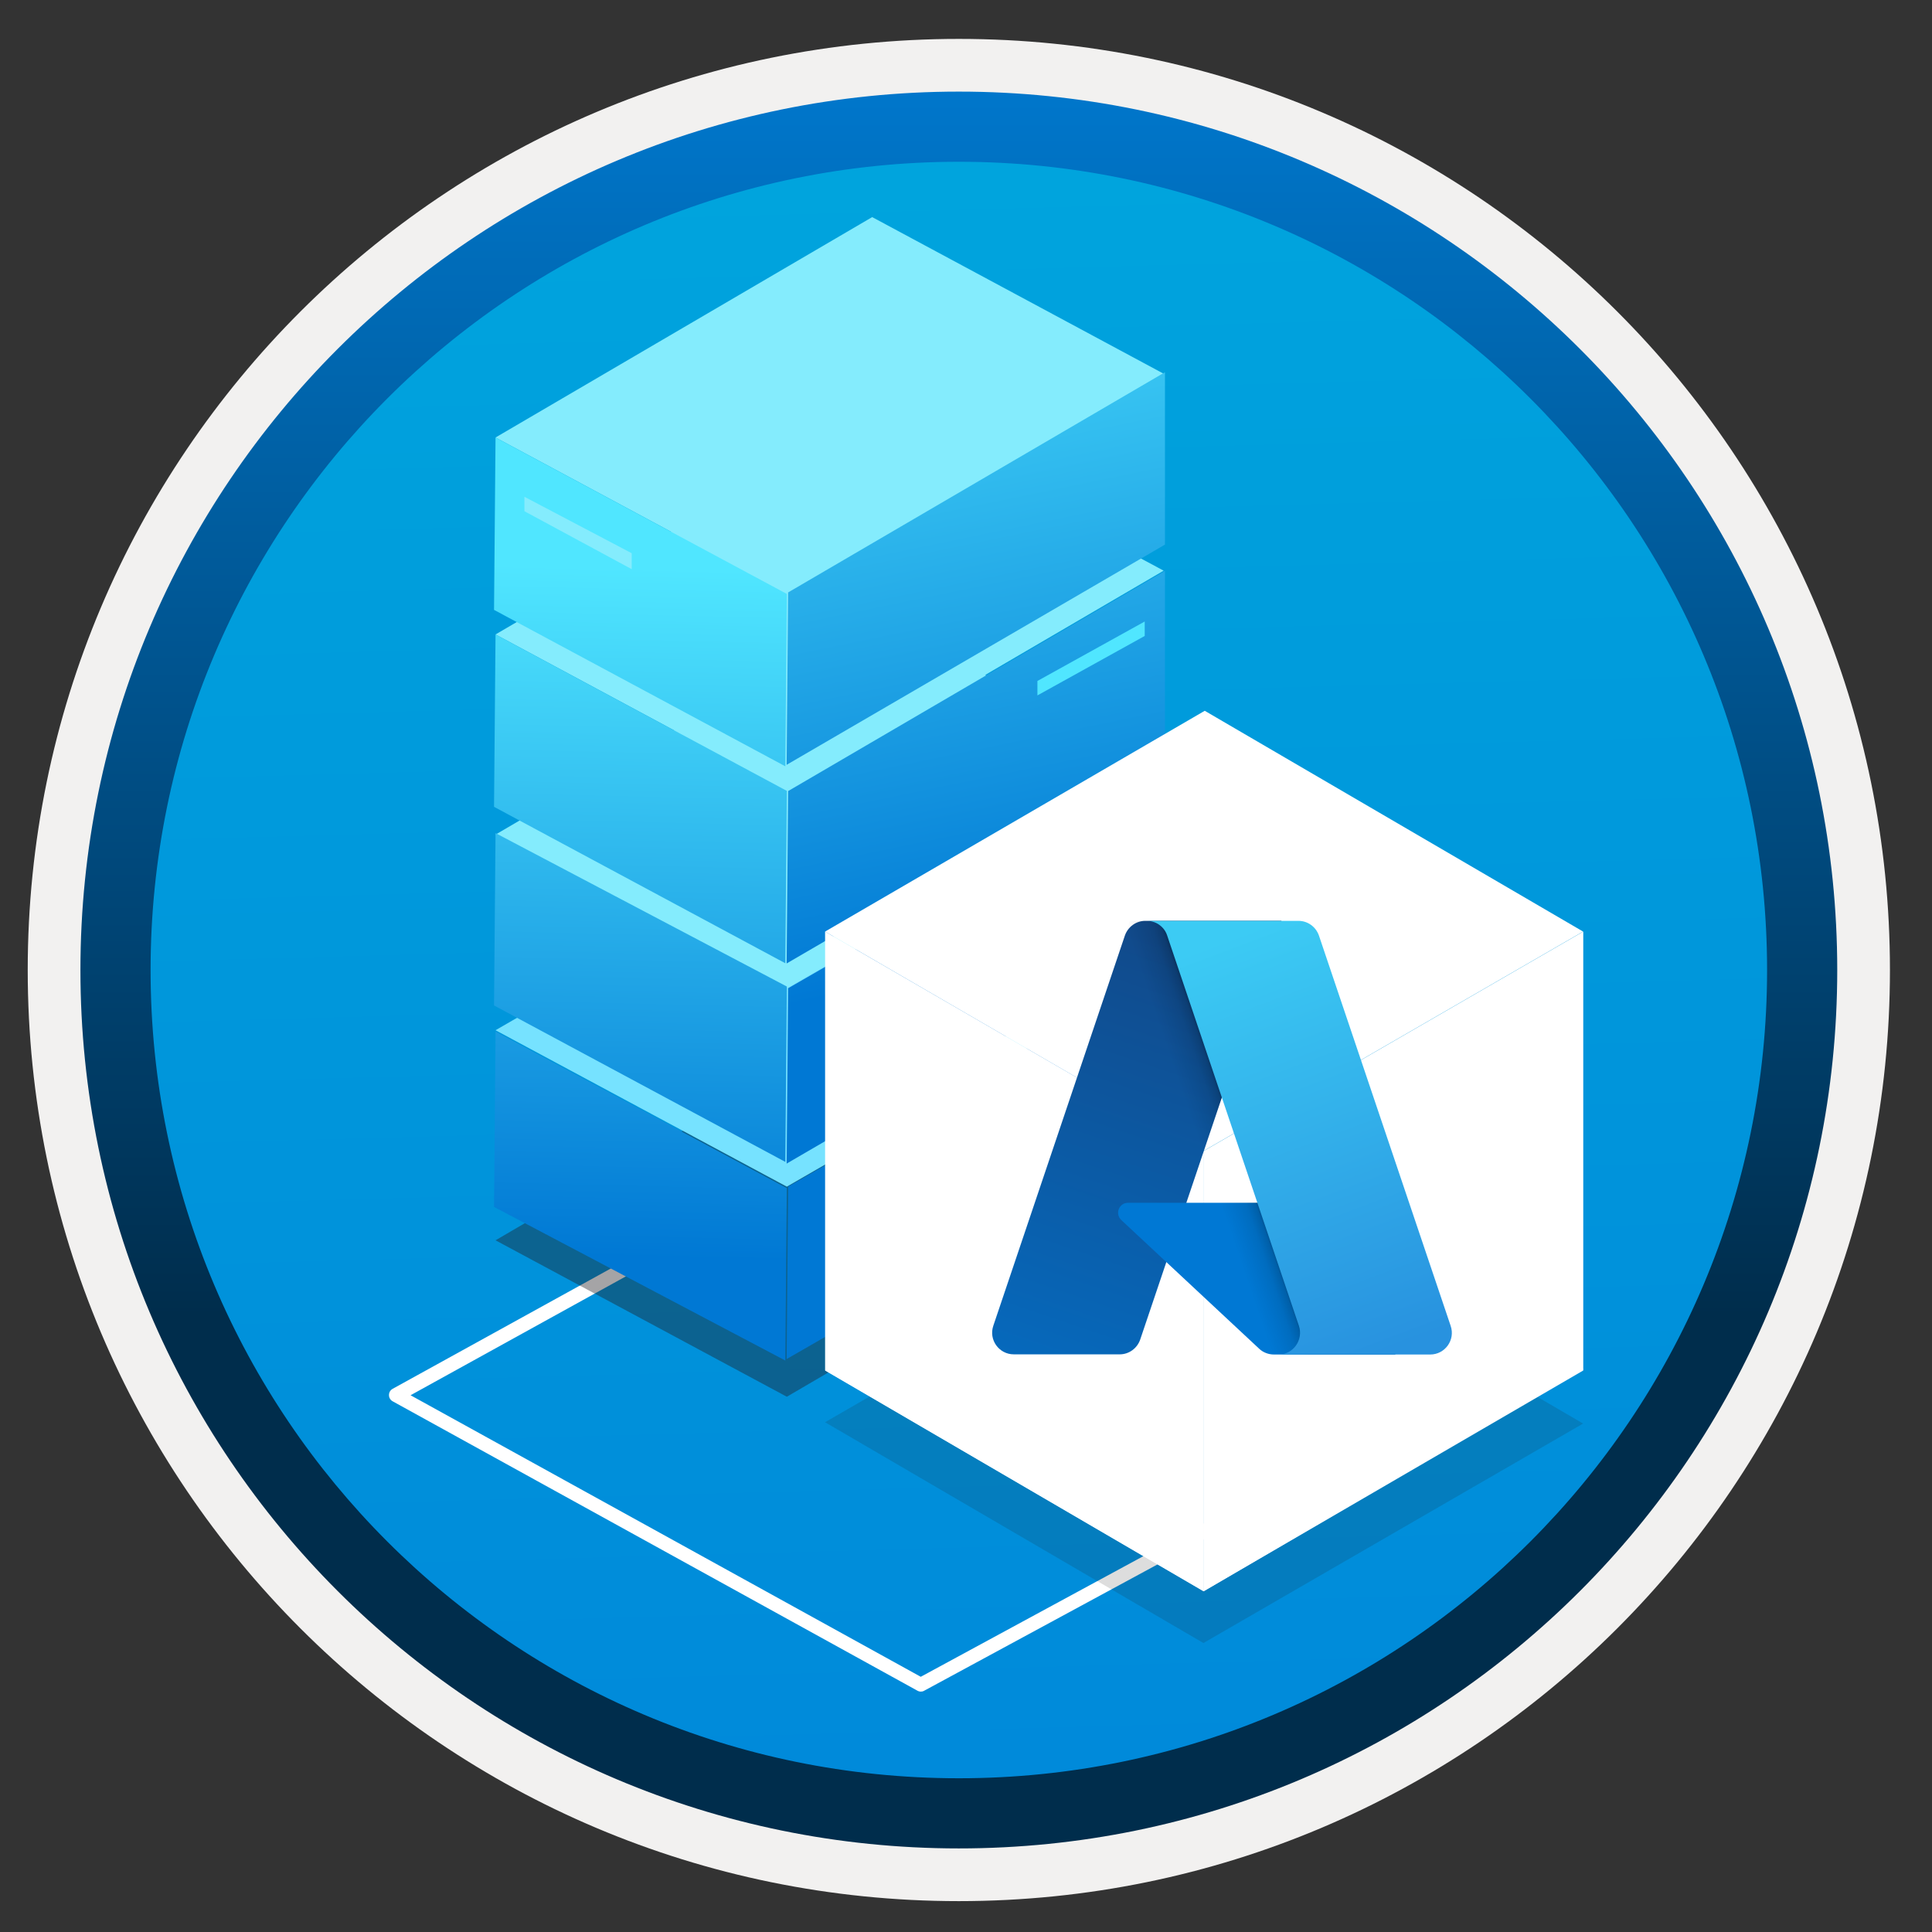 <svg width="103" height="103" viewBox="0 0 103 103" fill="none" xmlns="http://www.w3.org/2000/svg">
<rect x="0" y="0" width="103" height="103" fill="#333333" stroke="none"/>
<path d="M51.118 98.524C25.268 98.524 4.308 77.574 4.308 51.714C4.308 25.854 25.268 4.904 51.118 4.904C76.968 4.904 97.928 25.864 97.928 51.714C97.928 77.564 76.968 98.524 51.118 98.524Z" fill="url(#paint0_linear)"/>
<path fill-rule="evenodd" clip-rule="evenodd" d="M97.018 51.714C97.018 77.064 76.468 97.614 51.118 97.614C25.768 97.614 5.218 77.064 5.218 51.714C5.218 26.364 25.768 5.814 51.118 5.814C76.468 5.814 97.018 26.364 97.018 51.714ZM51.118 2.074C78.538 2.074 100.758 24.294 100.758 51.714C100.758 79.134 78.528 101.354 51.118 101.354C23.698 101.354 1.478 79.124 1.478 51.714C1.478 24.294 23.698 2.074 51.118 2.074Z" fill="#F2F1F0"/>
<path fill-rule="evenodd" clip-rule="evenodd" d="M94.208 51.714C94.208 75.514 74.918 94.804 51.118 94.804C27.318 94.804 8.028 75.514 8.028 51.714C8.028 27.914 27.318 8.624 51.118 8.624C74.918 8.624 94.208 27.914 94.208 51.714ZM51.118 4.884C76.978 4.884 97.948 25.854 97.948 51.714C97.948 77.574 76.978 98.544 51.118 98.544C25.258 98.544 4.288 77.574 4.288 51.714C4.288 25.854 25.248 4.884 51.118 4.884Z" fill="url(#paint1_linear)"/>
<path d="M49.088 90.184C49.028 90.184 48.958 90.164 48.908 90.134L20.928 74.704C20.808 74.634 20.738 74.514 20.738 74.374C20.738 74.234 20.808 74.114 20.928 74.044L40.238 63.394C40.418 63.294 40.648 63.364 40.748 63.544C40.848 63.724 40.778 63.954 40.598 64.054L21.888 74.384L49.088 89.394L68.388 78.934C68.568 78.834 68.798 78.904 68.898 79.084C68.998 79.264 68.928 79.494 68.748 79.594L49.258 90.144C49.208 90.174 49.148 90.184 49.088 90.184Z" fill="white"/>
<path opacity="0.4" d="M46.498 54.384L26.418 66.124L41.948 74.464L62.038 62.724L46.498 54.384Z" fill="#1F1D21"/>
<path d="M46.498 43.334L26.418 54.924L41.948 63.264L62.038 51.674L46.498 43.334Z" fill="#76E2FF"/>
<path d="M42.018 63.264L41.938 72.454L62.108 60.864V51.674L42.018 63.264Z" fill="url(#paint2_linear)"/>
<path d="M26.418 54.994L26.338 64.344L41.868 72.534L41.948 63.344L26.418 54.994Z" fill="url(#paint3_linear)"/>
<path d="M46.498 32.744L26.418 44.494L41.948 52.684L62.038 41.094L46.498 32.744Z" fill="#84ECFD"/>
<path d="M42.018 52.684L41.938 62.034L62.108 50.294V41.104L42.018 52.684Z" fill="url(#paint4_linear)"/>
<path d="M26.418 44.414L26.338 53.604L41.868 61.944L41.948 52.594L26.418 44.414Z" fill="url(#paint5_linear)"/>
<path d="M46.498 22.084L26.418 33.824L41.948 42.164L62.038 30.424L46.498 22.084Z" fill="#84ECFD"/>
<path d="M42.018 42.174L41.938 51.364L62.108 39.624V30.434L42.018 42.174Z" fill="url(#paint6_linear)"/>
<path d="M26.418 33.824L26.338 43.014L41.868 51.354L41.948 42.164L26.418 33.824Z" fill="url(#paint7_linear)"/>
<path d="M46.498 11.574L26.418 23.324L41.948 31.664L62.038 19.924L46.498 11.574Z" fill="#84ECFD"/>
<path d="M42.018 31.584L41.938 40.774L62.108 29.034V19.844L42.018 31.584Z" fill="url(#paint8_linear)"/>
<path d="M26.418 23.324L26.338 32.514L41.868 40.854L41.948 31.664L26.418 23.324Z" fill="url(#paint9_linear)"/>
<path d="M27.958 26.484V27.254L33.678 30.344V29.494L27.958 26.484Z" fill="#84ECFD"/>
<path d="M61.178 42.794V43.564L55.688 46.734V45.884L61.178 42.794Z" fill="#50E6FF"/>
<path d="M61.178 44.414V45.184L55.688 48.274V47.504L61.178 44.414Z" fill="#50E6FF"/>
<path d="M61.028 33.134V33.904L55.308 37.074V36.304L61.028 33.134Z" fill="#50E6FF"/>
<path opacity="0.15" d="M64.228 64.124L84.398 75.894L64.158 87.594L43.988 75.823L64.228 64.124Z" fill="#1F1D20"/>
<path d="M64.168 61.364V84.834L43.988 73.064V49.664L64.168 61.364Z" fill="white"/>
<path d="M64.228 37.894L84.398 49.664L64.158 61.364L43.988 49.664L64.228 37.894Z" fill="white"/>
<path d="M84.408 49.664V73.064L64.168 84.834V61.364L84.408 49.664Z" fill="white"/>
<path d="M64.168 84.834V61.364L84.408 72.993L64.168 84.834Z" fill="white"/>
<path d="M64.168 84.834V61.364L43.998 73.064L64.168 84.834Z" fill="white"/>
<path d="M59.968 49.883C60.128 49.413 60.568 49.093 61.058 49.093H68.318L60.788 71.413C60.628 71.883 60.188 72.204 59.698 72.204H54.048C53.258 72.204 52.698 71.424 52.958 70.674L59.968 49.883Z" fill="url(#paint10_linear)"/>
<path d="M71.578 64.124H60.138C59.658 64.124 59.428 64.713 59.778 65.043L67.128 71.903C67.338 72.103 67.628 72.213 67.918 72.213H74.398L71.578 64.124Z" fill="#0078D4"/>
<path d="M68.318 49.093H60.228L52.428 72.204H60.518L62.178 67.284L67.448 72.204H74.378L71.558 64.114H63.238L68.318 49.093Z" fill="url(#paint11_linear)"/>
<path d="M70.318 49.883C70.158 49.413 69.718 49.093 69.228 49.093H61.098H61.138C61.638 49.093 62.078 49.413 62.228 49.883L69.248 70.683C69.498 71.433 68.948 72.213 68.158 72.213H68.038H76.248C77.038 72.213 77.598 71.433 77.338 70.683L70.318 49.883Z" fill="url(#paint12_linear)"/>
<defs>
<linearGradient id="paint0_linear" x1="49.347" y1="-13.08" x2="53.33" y2="132.689" gradientUnits="userSpaceOnUse">
<stop stop-color="#00ABDE"/>
<stop offset="1" stop-color="#007ED8"/>
</linearGradient>
<linearGradient id="paint1_linear" x1="51.118" y1="-1.778" x2="51.118" y2="99.986" gradientUnits="userSpaceOnUse">
<stop stop-color="#007ED8"/>
<stop offset="0.707" stop-color="#002D4C"/>
</linearGradient>
<linearGradient id="paint2_linear" x1="41.369" y1="10.469" x2="52.097" y2="62.415" gradientUnits="userSpaceOnUse">
<stop stop-color="#50E6FF"/>
<stop offset="0.8" stop-color="#0078D4"/>
</linearGradient>
<linearGradient id="paint3_linear" x1="34.931" y1="30.274" x2="33.843" y2="76.274" gradientUnits="userSpaceOnUse">
<stop stop-color="#50E6FF"/>
<stop offset="0.8" stop-color="#0078D4"/>
</linearGradient>
<linearGradient id="paint4_linear" x1="43.45" y1="10.04" x2="54.178" y2="61.985" gradientUnits="userSpaceOnUse">
<stop stop-color="#50E6FF"/>
<stop offset="0.8" stop-color="#0078D4"/>
</linearGradient>
<linearGradient id="paint5_linear" x1="34.681" y1="30.268" x2="33.592" y2="76.268" gradientUnits="userSpaceOnUse">
<stop stop-color="#50E6FF"/>
<stop offset="0.8" stop-color="#0078D4"/>
</linearGradient>
<linearGradient id="paint6_linear" x1="45.562" y1="9.603" x2="56.29" y2="61.549" gradientUnits="userSpaceOnUse">
<stop stop-color="#50E6FF"/>
<stop offset="0.8" stop-color="#0078D4"/>
</linearGradient>
<linearGradient id="paint7_linear" x1="34.431" y1="30.262" x2="33.342" y2="76.261" gradientUnits="userSpaceOnUse">
<stop stop-color="#50E6FF"/>
<stop offset="0.8" stop-color="#0078D4"/>
</linearGradient>
<linearGradient id="paint8_linear" x1="47.659" y1="9.17" x2="58.386" y2="61.116" gradientUnits="userSpaceOnUse">
<stop stop-color="#50E6FF"/>
<stop offset="0.8" stop-color="#0078D4"/>
</linearGradient>
<linearGradient id="paint9_linear" x1="34.182" y1="30.256" x2="33.094" y2="76.256" gradientUnits="userSpaceOnUse">
<stop stop-color="#50E6FF"/>
<stop offset="0.8" stop-color="#0078D4"/>
</linearGradient>
<linearGradient id="paint10_linear" x1="63.71" y1="50.809" x2="56.172" y2="73.077" gradientUnits="userSpaceOnUse">
<stop stop-color="#114A8B"/>
<stop offset="1" stop-color="#0669BC"/>
</linearGradient>
<linearGradient id="paint11_linear" x1="66.01" y1="61.096" x2="64.223" y2="61.706" gradientUnits="userSpaceOnUse">
<stop stop-opacity="0.3"/>
<stop offset="0.071" stop-opacity="0.2"/>
<stop offset="0.321" stop-opacity="0.1"/>
<stop offset="0.623" stop-opacity="0.05"/>
<stop offset="1" stop-opacity="0"/>
</linearGradient>
<linearGradient id="paint12_linear" x1="65.092" y1="50.16" x2="73.366" y2="72.203" gradientUnits="userSpaceOnUse">
<stop stop-color="#3CCBF4"/>
<stop offset="1" stop-color="#2892DF"/>
</linearGradient>
</defs>
</svg>
